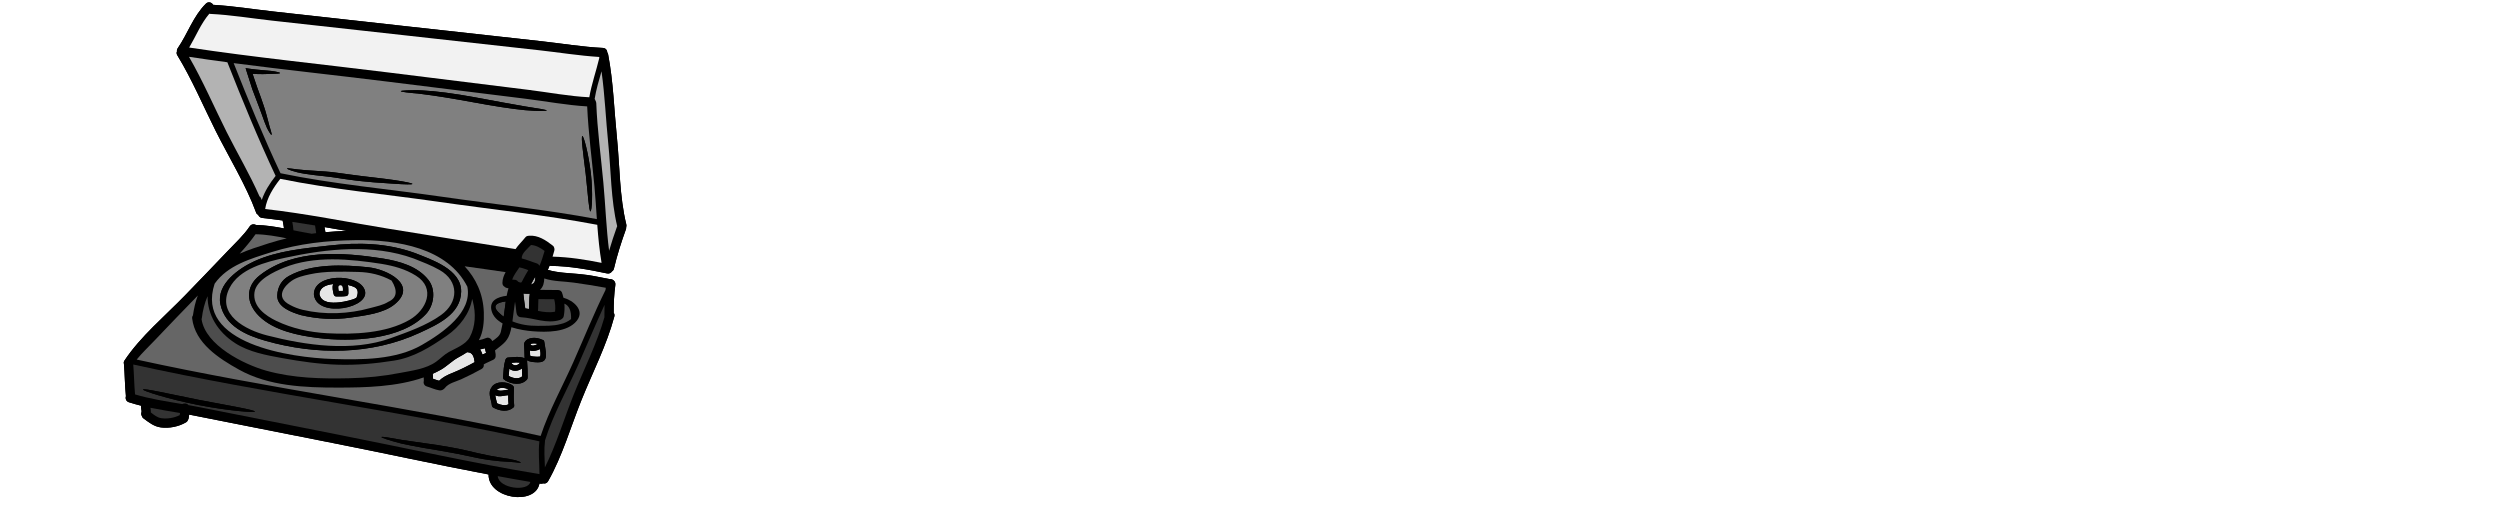 <svg xmlns="http://www.w3.org/2000/svg" xmlns:xlink="http://www.w3.org/1999/xlink" width="694" zoomAndPan="magnify" viewBox="0 0 520.5 105.75" height="141" preserveAspectRatio="xMidYMid meet" version="1.0"><defs><g/><clipPath id="474046fff0"><path d="M 25.766 0 L 130.516 0 L 130.516 104 L 25.766 104 Z M 25.766 0 " clip-rule="nonzero"/></clipPath><clipPath id="36eb8821cd"><path d="M 25.766 0 L 130.516 0 L 130.516 104 L 25.766 104 Z M 25.766 0 " clip-rule="nonzero"/></clipPath></defs><g clip-path="url(#474046fff0)"><path fill="#000000" d="M 67.566 47.277 C 69.109 47.539 70.656 47.809 72.195 48.078 C 70.707 48.121 69.227 48.207 67.75 48.344 C 67.68 47.988 67.621 47.637 67.566 47.277 Z M 26.215 82.484 C 26.066 82.961 26.227 83.543 26.828 83.746 C 27.652 84.012 28.496 84.246 29.352 84.461 C 29.348 84.684 29.367 84.906 29.406 85.141 C 29.445 85.406 29.523 85.617 29.445 85.867 C 29.367 86.141 29.406 86.363 29.504 86.551 C 29.555 86.762 29.676 86.961 29.891 87.125 C 31.027 87.953 32.039 88.789 33.48 88.988 C 35.211 89.227 37.234 88.816 38.723 87.93 C 38.941 87.801 39.07 87.625 39.133 87.438 C 39.184 87.359 39.227 87.273 39.25 87.172 C 39.316 86.906 39.355 86.617 39.379 86.32 C 39.625 86.363 39.875 86.406 40.117 86.461 C 49.848 88.398 59.586 90.324 69.32 92.242 C 80.109 94.363 90.895 96.738 101.719 98.785 C 101.637 103.906 111.469 105.332 112.316 100.66 C 112.391 100.672 112.461 100.688 112.527 100.699 C 112.734 100.73 112.922 100.699 113.082 100.637 C 113.449 100.73 113.859 100.625 114.105 100.199 C 117.059 95.035 118.84 88.809 121.059 83.301 C 123.332 77.637 126.332 71.816 127.902 65.906 C 127.988 65.594 127.914 65.328 127.773 65.129 C 127.762 63.188 127.852 61.242 128.117 59.312 C 128.219 58.531 127.496 58.039 126.918 58.109 C 124.809 57.691 122.828 57.258 120.676 57.059 C 118.582 56.859 116.098 56.812 114.059 56.184 C 114.188 55.895 114.305 55.594 114.422 55.301 C 114.512 55.328 114.609 55.355 114.715 55.355 C 118.664 55.41 122.539 56.117 126.391 56.93 C 126.852 57.027 127.215 56.812 127.418 56.5 C 127.605 56.395 127.754 56.207 127.82 55.934 C 128.477 53.141 129.348 50.422 130.32 47.723 C 130.371 47.57 130.387 47.43 130.371 47.293 C 130.438 47.133 130.449 46.938 130.398 46.727 C 128.977 40.98 129.043 34.496 128.445 28.621 C 127.859 22.918 127.699 16.965 126.613 11.328 C 126.578 11.172 126.523 11.043 126.445 10.938 C 126.426 10.469 126.117 10.008 125.516 9.977 C 121.246 9.77 116.953 9.047 112.715 8.578 C 103.465 7.562 94.223 6.531 84.977 5.508 C 75.684 4.469 66.387 3.441 57.09 2.41 C 52.883 1.949 48.621 1.246 44.383 1.004 C 44.09 0.512 43.395 0.242 42.867 0.762 C 40.211 3.398 39.082 7.02 36.996 10.051 C 36.844 10.27 36.809 10.488 36.844 10.691 C 36.734 10.926 36.734 11.211 36.918 11.508 C 39.965 16.508 42.312 22.074 44.93 27.301 C 47.652 32.715 51.262 38.637 53.262 44.102 C 53.332 44.43 53.52 44.621 53.75 44.723 C 53.879 45.055 54.156 45.328 54.594 45.379 C 55.977 45.523 57.398 45.711 58.844 45.906 C 58.945 46.457 59.059 47.004 59.129 47.551 C 57.207 47.184 55.281 46.883 53.312 46.836 C 52.891 46.613 52.328 46.637 51.984 47.141 C 50.723 49.027 48.914 50.66 47.367 52.301 C 44.465 55.363 41.527 58.391 38.598 61.422 C 34.422 65.742 29.277 70.008 25.934 75.039 C 25.754 75.285 25.73 75.539 25.801 75.758 C 25.988 77.996 25.988 80.25 26.215 82.484 " fill-opacity="1" fill-rule="nonzero"/></g><path fill="#e6e6e6" d="M 112.43 72.68 C 112.52 73.188 112.582 73.695 112.48 74.18 C 112.477 74.203 112.477 74.203 112.477 74.219 C 112.418 74.238 112.34 74.25 112.289 74.254 C 112.043 74.281 111.797 74.27 111.551 74.262 C 111.18 74.246 110.707 74.219 110.367 74.043 C 110.359 73.684 110.352 73.324 110.336 72.969 C 110.992 73.184 111.797 73.02 112.43 72.68 " fill-opacity="1" fill-rule="nonzero"/><path fill="#e6e6e6" d="M 110.418 71.672 C 110.797 71.418 111.461 71.461 111.965 71.613 C 111.527 71.855 110.754 72.16 110.488 71.742 C 110.469 71.707 110.445 71.695 110.418 71.672 " fill-opacity="1" fill-rule="nonzero"/><path fill="#e6e6e6" d="M 108.668 76.715 C 108.695 77.27 108.703 77.816 108.711 78.371 C 107.938 79.008 106.746 78.746 105.914 78.273 C 105.957 77.777 105.988 77.277 106.039 76.777 C 106.832 77.383 107.863 77.312 108.668 76.715 " fill-opacity="1" fill-rule="nonzero"/><path fill="#e6e6e6" d="M 106.449 75.539 C 107.062 75.48 107.664 75.422 108.27 75.523 C 107.754 76.164 106.941 76.297 106.449 75.539 " fill-opacity="1" fill-rule="nonzero"/><path fill="#e6e6e6" d="M 105.836 81.066 C 105.836 81.086 105.836 81.105 105.836 81.125 C 105.055 81.184 104.078 81.582 103.449 81.117 C 104.078 80.598 105.105 80.695 105.836 81.066 " fill-opacity="1" fill-rule="nonzero"/><path fill="#e6e6e6" d="M 105.809 82.281 C 105.801 82.906 105.812 83.539 105.879 84.164 C 105.195 84.566 104.164 84.301 103.488 83.961 C 103.371 83.414 103.168 82.836 103.117 82.281 C 103.328 82.395 103.566 82.477 103.828 82.496 C 104.5 82.535 105.145 82.324 105.809 82.281 " fill-opacity="1" fill-rule="nonzero"/><path fill="#e6e6e6" d="M 101.195 73.484 C 100.945 73.598 100.691 73.711 100.449 73.82 C 100.332 73.445 100.18 73.078 99.953 72.75 C 100.289 72.688 100.625 72.609 100.953 72.512 C 101.051 72.832 101.133 73.156 101.195 73.484 " fill-opacity="1" fill-rule="nonzero"/><path fill="#e6e6e6" d="M 98.797 75.27 C 98.805 75.312 98.82 75.355 98.824 75.402 C 97.309 76.234 95.77 77.012 94.16 77.656 C 93.133 78.066 92.184 78.523 91.422 79.277 C 90.988 79.16 90.578 79.008 90.16 78.859 C 90.148 78.512 90.129 78.164 90.102 77.816 C 90.676 77.559 91.242 77.281 91.785 76.973 C 93.066 76.246 94.086 75.145 95.395 74.426 C 96.047 74.066 96.672 73.719 97.258 73.324 C 97.289 73.324 97.316 73.336 97.348 73.336 C 98.418 73.363 98.691 74.355 98.797 75.27 " fill-opacity="1" fill-rule="nonzero"/><path fill="#e6e6e6" d="M 73.691 59.727 C 74.52 60.086 74.695 60.836 74.215 61.988 C 73.738 62.301 73.105 62.438 72.559 62.59 C 71.926 62.762 71.277 62.871 70.621 62.949 C 69.098 63.117 66.879 63.09 66.516 61.27 C 66.523 59.883 67.84 59.293 69.379 59.145 C 69.363 59.176 69.355 59.199 69.34 59.227 C 69.117 59.852 69.328 60.625 69.457 61.25 C 69.465 61.27 69.477 61.281 69.484 61.301 C 69.496 61.355 69.523 61.406 69.551 61.461 C 69.551 61.465 69.551 61.473 69.559 61.473 C 69.652 61.617 69.789 61.723 70.02 61.723 C 70.723 61.73 71.406 61.75 72.109 61.645 C 72.348 61.617 72.539 61.328 72.535 61.094 C 72.508 60.512 72.578 59.91 72.43 59.336 C 72.938 59.445 73.383 59.582 73.691 59.727 " fill-opacity="1" fill-rule="nonzero"/><path fill="#e6e6e6" d="M 70.875 59.363 C 71.438 59.344 71.43 60.02 71.391 60.57 C 71.102 60.586 70.805 60.586 70.508 60.57 C 70.461 60.332 70.426 60.09 70.418 59.84 C 70.418 59.492 70.527 59.375 70.875 59.363 " fill-opacity="1" fill-rule="nonzero"/><path fill="#b3b3b3" d="M 111.441 57.586 C 111.477 58.16 111.43 58.723 111.051 59.012 C 110.902 59.129 110.715 59.199 110.523 59.246 C 110.676 58.977 110.812 58.699 110.953 58.434 C 111.113 58.145 111.273 57.863 111.441 57.586 " fill-opacity="1" fill-rule="nonzero"/><path fill="#b3b3b3" d="M 108.961 61.113 C 109.41 61.145 109.859 61.172 110.301 61.16 C 110.133 62.215 110.234 63.281 110.121 64.336 C 109.863 64.293 109.613 64.25 109.355 64.211 C 109.23 63.172 109.043 62.148 108.961 61.113 " fill-opacity="1" fill-rule="nonzero"/><path fill="#4d4d4d" d="M 105.301 62.762 C 105.156 63.75 105.047 64.75 104.902 65.727 C 104.891 65.801 104.879 65.871 104.875 65.941 C 104.586 65.742 104.324 65.523 104.074 65.285 C 102.07 63.535 103.699 62.949 105.301 62.762 " fill-opacity="1" fill-rule="nonzero"/><g clip-path="url(#36eb8821cd)"><path fill="#000000" d="M 37.414 86.434 C 37.445 86.285 37.465 86.133 37.477 85.984 C 35.441 85.637 33.359 85.316 31.316 84.898 C 31.328 84.965 31.34 85.039 31.352 85.117 C 31.395 85.375 31.41 85.617 31.398 85.863 C 32.055 86.391 32.77 86.957 33.59 87.07 C 34.84 87.246 36.273 87.012 37.414 86.434 Z M 54.5 41.629 C 55.117 39.809 56.184 38.145 57.383 36.621 C 53.75 28.91 50.469 20.898 47.336 12.961 C 44.668 12.605 42.004 12.234 39.348 11.828 C 42.254 16.855 44.602 22.332 47.195 27.5 C 49.395 31.891 52.031 36.32 54.023 40.879 C 54.141 40.953 54.242 41.059 54.305 41.188 C 54.379 41.332 54.434 41.484 54.5 41.629 Z M 55.996 50.641 C 57.219 50.254 58.457 49.918 59.695 49.625 C 57.555 49.195 55.402 48.805 53.203 48.77 C 52.211 50.164 51.09 51.512 49.898 52.809 C 51.863 51.949 53.957 51.293 55.996 50.641 Z M 64.859 48.672 C 65.18 48.633 65.504 48.59 65.828 48.543 C 65.73 48.012 65.652 47.48 65.594 46.945 C 63.996 46.684 62.41 46.426 60.859 46.195 C 60.961 46.773 61.055 47.355 61.098 47.949 C 62.289 48.188 63.48 48.434 64.688 48.625 C 64.75 48.641 64.805 48.66 64.859 48.672 Z M 72.195 48.078 C 70.656 47.809 69.109 47.539 67.566 47.277 C 67.621 47.637 67.68 47.988 67.75 48.344 C 69.227 48.207 70.707 48.121 72.195 48.078 Z M 87.84 71.816 C 92.289 69.254 98.359 64.988 97.305 59.695 C 93.211 51.594 82.664 49.895 74.117 49.996 C 68.105 50.074 62.27 50.688 56.512 52.5 C 52.195 53.867 47.395 55.219 44.688 59.066 C 40.52 71.605 60.629 74.477 69.25 74.738 C 75.332 74.926 82.43 74.934 87.84 71.816 Z M 97.809 70.191 C 99.012 67.941 99.09 65.223 98.457 62.773 C 98.414 62.59 98.355 62.414 98.301 62.238 C 97.812 65.223 95.762 68.012 92.945 69.949 C 89.574 72.277 86.133 74.438 82.016 75.082 C 78.188 75.688 74.293 76.051 70.402 75.934 C 66.473 75.816 62.645 75.262 58.773 74.562 C 55.453 73.957 51.812 73.293 48.93 71.426 C 45.297 69.082 43.195 65.531 43.215 61.668 C 42.59 63.109 42.211 64.66 42.023 66.219 C 42.008 66.301 41.988 66.371 41.965 66.449 C 42.758 71.887 50.781 75.875 55.441 77.18 C 61.133 78.762 66.973 78.879 72.84 78.746 C 76.375 78.668 79.793 78.324 83.262 77.648 C 85.734 77.168 88.715 76.82 90.805 75.305 C 91.688 74.672 92.504 73.805 93.473 73.277 C 94.918 72.48 96.977 71.734 97.809 70.191 Z M 98.824 75.402 C 98.82 75.355 98.805 75.312 98.797 75.27 C 98.691 74.355 98.418 73.363 97.348 73.336 C 97.316 73.336 97.289 73.324 97.258 73.324 C 96.672 73.719 96.047 74.066 95.395 74.426 C 94.086 75.145 93.066 76.246 91.785 76.973 C 91.242 77.281 90.676 77.559 90.102 77.816 C 90.129 78.164 90.148 78.512 90.16 78.859 C 90.578 79.008 90.988 79.16 91.422 79.277 C 92.184 78.523 93.133 78.066 94.16 77.656 C 95.77 77.012 97.309 76.234 98.824 75.402 Z M 100.449 73.82 C 100.691 73.711 100.945 73.598 101.195 73.484 C 101.133 73.156 101.051 72.832 100.953 72.512 C 100.625 72.609 100.289 72.688 99.953 72.75 C 100.18 73.078 100.332 73.445 100.449 73.82 Z M 104.902 65.727 C 105.047 64.75 105.156 63.75 105.301 62.762 C 103.699 62.949 102.07 63.535 104.074 65.285 C 104.324 65.523 104.586 65.742 104.875 65.941 C 104.879 65.871 104.891 65.801 104.902 65.727 Z M 105.863 60.027 C 105.734 60 105.602 59.969 105.473 59.941 C 105.305 59.91 105.164 59.82 105.055 59.703 C 104.789 59.562 104.594 59.293 104.602 58.895 C 104.621 58.062 104.898 57.34 105.266 56.66 C 102.43 56.215 99.578 55.855 96.738 55.441 C 99.074 57.961 100.605 61.152 100.734 65.059 C 100.797 66.926 100.641 69.117 99.695 70.832 C 100.238 70.723 100.77 70.562 101.281 70.352 C 101.766 70.156 102.324 70.555 102.469 71.008 C 102.469 71.012 102.477 71.027 102.477 71.031 C 103.234 70.516 104.066 69.961 104.273 69.094 C 104.414 68.516 104.535 67.93 104.641 67.344 C 103.543 66.727 102.672 65.891 102.359 64.746 C 101.754 62.555 103.66 61.797 105.488 61.582 C 105.59 61.055 105.711 60.535 105.863 60.027 Z M 106.738 54.164 C 106.723 54.008 106.711 53.855 106.715 53.703 C 101.441 52.887 96.184 52.039 90.914 51.18 C 92.113 51.785 93.25 52.484 94.297 53.27 C 94.453 53.211 94.637 53.184 94.824 53.215 C 98.664 53.832 102.527 54.266 106.363 54.883 C 106.473 54.703 106.582 54.523 106.68 54.34 C 106.688 54.277 106.711 54.223 106.738 54.164 Z M 103.629 99.133 C 103.867 101.754 109.969 102.418 110.418 100.336 C 108.156 99.953 105.891 99.555 103.629 99.133 Z M 108.984 58.016 C 109.309 57.418 109.637 56.828 109.992 56.25 C 109.383 56.016 108.773 55.785 108.133 55.668 C 107.613 56.473 106.922 57.301 106.652 58.219 C 106.801 58.242 106.941 58.254 107.105 58.25 C 107.418 58.23 107.707 58.406 107.887 58.66 C 108.082 58.75 108.297 58.84 108.473 58.832 C 108.617 58.824 108.898 58.184 108.984 58.016 Z M 110.301 61.16 C 109.859 61.172 109.41 61.145 108.961 61.113 C 109.043 62.148 109.23 63.172 109.355 64.211 C 109.613 64.25 109.863 64.293 110.121 64.336 C 110.234 63.281 110.133 62.215 110.301 61.16 Z M 111.051 59.012 C 111.43 58.723 111.477 58.16 111.441 57.586 C 111.273 57.863 111.113 58.145 110.953 58.434 C 110.812 58.699 110.676 58.977 110.523 59.246 C 110.715 59.199 110.902 59.129 111.051 59.012 Z M 112.316 98.711 C 112.316 96.434 112.035 94.16 112.301 91.887 C 84.297 85.707 55.742 82.066 27.742 75.891 C 27.91 77.961 27.93 80.043 28.117 82.117 C 31.266 83.062 34.668 83.578 37.969 84.129 C 38.375 83.898 38.941 83.969 39.238 84.344 C 39.871 84.461 40.496 84.566 41.113 84.691 C 50.895 86.641 60.68 88.57 70.469 90.504 C 84.398 93.246 98.309 96.398 112.316 98.711 Z M 112.324 55.332 C 112.758 54.336 113.082 53.293 113.383 52.246 C 112.539 51.613 111.609 51.059 110.555 51.008 C 109.852 51.777 108.535 52.75 108.633 53.812 C 109.684 54.051 110.66 54.504 111.715 54.824 C 111.977 54.906 112.152 55.066 112.262 55.254 C 112.289 55.281 112.309 55.305 112.324 55.332 Z M 115.562 64.891 C 115.668 64.035 115.602 63.145 115.387 62.301 C 114.289 62.301 113.195 62.285 112.094 62.277 C 112.035 63.09 112.082 63.91 112.004 64.723 C 113.191 64.969 114.375 65.129 115.562 64.891 Z M 118.898 66.43 C 118.961 64.688 118.492 63.621 117.504 63.219 C 117.582 64.082 117.535 64.949 117.379 65.785 C 117.328 66.07 117.188 66.254 117.008 66.363 C 116.902 66.477 116.766 66.566 116.586 66.621 C 113.781 67.488 111.262 66.195 108.473 66.051 C 107.93 66.023 107.621 65.641 107.555 65.215 C 107.527 65.137 107.512 65.059 107.504 64.969 C 107.453 64.242 107.336 63.527 107.227 62.805 C 107.012 64.164 106.883 65.547 106.688 66.91 C 108.344 67.59 110.113 67.859 111.918 67.84 C 113.488 67.828 115.207 67.898 116.73 67.465 C 117.523 67.293 118.242 66.953 118.898 66.43 Z M 124.266 45.617 C 124.105 43.309 123.965 41 123.758 38.742 C 123.246 33.238 122.496 27.68 122.25 22.152 C 117.988 21.906 113.66 21.086 109.445 20.562 C 99.746 19.371 90.043 18.164 80.348 16.953 C 69.797 15.641 59.199 14.523 48.648 13.141 C 51.688 20.832 54.879 28.59 58.402 36.066 C 69.434 38.348 80.887 39.352 92.027 40.961 C 102.738 42.512 113.629 43.617 124.266 45.617 Z M 125.246 54.727 C 124.809 52.129 124.551 49.469 124.352 46.805 C 113.379 44.723 102.129 43.586 91.082 41.984 C 80.242 40.418 69.102 39.434 58.359 37.234 C 56.914 39.055 55.562 41.188 55.207 43.516 C 63.727 44.469 72.238 46.223 80.688 47.586 C 89.543 49 98.379 50.465 107.238 51.844 C 107.273 51.852 107.297 51.863 107.328 51.871 C 107.887 51.02 108.695 50.285 109.359 49.438 C 109.535 49.219 109.738 49.121 109.945 49.109 C 110.004 49.094 110.062 49.086 110.129 49.078 C 112.027 48.922 113.648 50.012 115.078 51.129 C 115.277 51.285 115.375 51.465 115.402 51.645 C 115.453 51.805 115.465 51.988 115.406 52.195 C 115.293 52.605 115.176 53.023 115.047 53.434 C 118.484 53.512 121.883 54.051 125.246 54.727 Z M 124.781 12.035 C 124.77 11.977 124.766 11.918 124.75 11.859 C 120.574 11.602 116.375 10.914 112.223 10.457 C 102.926 9.43 93.625 8.398 84.34 7.359 C 75.094 6.336 65.844 5.305 56.602 4.289 C 52.355 3.82 48.062 3.098 43.797 2.895 C 43.719 2.887 43.648 2.879 43.578 2.859 C 41.805 4.945 40.781 7.547 39.387 9.898 C 52.66 11.906 67.297 13.398 80.992 15.105 C 90.637 16.305 100.281 17.504 109.934 18.695 C 114.137 19.211 118.449 20.047 122.691 20.25 C 123.176 17.461 124.129 14.789 124.781 12.035 Z M 125.855 66.016 C 125.848 65.988 125.84 65.953 125.84 65.922 C 125.828 65.098 125.84 64.285 125.863 63.469 C 123.938 67.617 122.199 71.867 120.352 76.027 C 118.074 81.141 115.125 86.363 113.465 91.723 C 113.465 91.738 113.473 91.75 113.473 91.773 C 113.242 93.617 113.383 95.465 113.449 97.312 C 115.848 92.523 117.473 87.066 119.438 82.172 C 121.551 76.906 124.293 71.512 125.855 66.016 Z M 126.066 60.383 C 126.086 60.223 126.102 60.07 126.125 59.914 C 123.887 59.492 121.695 59.164 119.438 58.84 C 117.406 58.551 115.266 58.629 113.312 57.973 C 113.293 58.855 113.125 59.695 112.434 60.348 C 113.68 60.359 114.926 60.383 116.168 60.383 C 116.723 60.383 117.027 60.766 117.09 61.191 C 117.098 61.195 117.098 61.203 117.105 61.211 C 117.188 61.465 117.25 61.723 117.309 61.988 C 119.297 62.512 121.84 64.566 120.102 66.766 C 118.125 69.254 113.73 69.195 110.875 68.965 C 109.703 68.871 108.031 68.637 106.473 68.129 C 106.434 68.348 106.395 68.566 106.344 68.777 C 105.801 71.031 104.859 71.512 103.148 72.891 C 103.117 72.918 103.09 72.934 103.062 72.949 C 103.113 73.223 103.164 73.488 103.195 73.762 C 103.215 73.906 103.215 74.043 103.195 74.172 C 103.184 74.449 103.039 74.723 102.715 74.895 C 102.055 75.242 101.352 75.488 100.715 75.867 C 100.785 76.215 100.668 76.594 100.258 76.828 C 98.863 77.598 97.453 78.32 95.996 78.977 C 94.906 79.469 93.379 79.773 92.621 80.781 C 92.531 80.898 92.426 80.988 92.32 81.055 C 92.086 81.242 91.77 81.316 91.449 81.266 C 90.555 81.125 89.738 80.715 88.871 80.461 C 88.266 80.289 88.098 79.715 88.238 79.246 C 88.238 79.027 88.234 78.801 88.219 78.574 C 82.637 80.539 76.02 80.695 70.398 80.699 C 63.441 80.699 55.977 80.422 49.742 76.949 C 45.555 74.613 40.621 71.445 40.008 66.297 C 39.98 66.031 40.043 65.828 40.168 65.676 C 40.367 64.27 40.68 62.863 41.184 61.523 C 41.105 61.609 41.031 61.688 40.953 61.77 C 38.02 64.797 35.086 67.812 32.191 70.879 C 30.973 72.168 29.598 73.453 28.457 74.859 C 56.312 80.977 84.719 84.617 112.562 90.762 C 114.289 85.535 117.129 80.434 119.348 75.441 C 121.57 70.434 123.637 65.297 126.066 60.383 Z M 128.449 47.211 C 128.473 47.172 128.488 47.141 128.5 47.102 C 127.18 41.637 127.215 35.512 126.645 29.945 C 126.137 24.98 125.938 19.828 125.234 14.848 C 124.684 16.75 124.121 18.648 123.805 20.602 C 123.891 20.711 123.949 20.848 123.992 20.98 C 124.078 21.117 124.137 21.277 124.145 21.484 C 124.352 27.012 125.117 32.578 125.625 38.09 C 126.047 42.617 126.227 47.68 126.816 52.211 C 127.309 50.523 127.859 48.863 128.449 47.211 Z M 130.398 46.727 C 130.449 46.938 130.438 47.133 130.371 47.293 C 130.387 47.43 130.371 47.57 130.32 47.723 C 129.348 50.422 128.477 53.141 127.82 55.934 C 127.754 56.207 127.605 56.395 127.418 56.5 C 127.215 56.812 126.852 57.027 126.391 56.93 C 122.539 56.117 118.664 55.41 114.715 55.355 C 114.609 55.355 114.512 55.328 114.422 55.301 C 114.305 55.598 114.188 55.895 114.059 56.184 C 116.098 56.812 118.582 56.859 120.676 57.059 C 122.828 57.258 124.809 57.691 126.918 58.109 C 127.496 58.039 128.219 58.531 128.117 59.312 C 127.852 61.242 127.762 63.188 127.773 65.129 C 127.914 65.328 127.988 65.594 127.902 65.906 C 126.332 71.816 123.332 77.637 121.059 83.301 C 118.84 88.809 117.059 95.035 114.105 100.199 C 113.859 100.625 113.449 100.73 113.082 100.637 C 112.922 100.699 112.734 100.73 112.527 100.699 C 112.461 100.688 112.391 100.672 112.316 100.66 C 111.469 105.332 101.637 103.906 101.719 98.785 C 90.895 96.742 80.109 94.363 69.32 92.242 C 59.586 90.324 49.848 88.398 40.117 86.461 C 39.875 86.406 39.625 86.363 39.379 86.32 C 39.355 86.617 39.316 86.906 39.25 87.172 C 39.227 87.273 39.184 87.359 39.133 87.438 C 39.07 87.625 38.941 87.801 38.723 87.93 C 37.234 88.816 35.211 89.227 33.48 88.988 C 32.039 88.789 31.027 87.953 29.891 87.125 C 29.676 86.961 29.555 86.762 29.504 86.551 C 29.406 86.363 29.367 86.141 29.445 85.867 C 29.523 85.617 29.445 85.406 29.406 85.141 C 29.367 84.906 29.348 84.684 29.352 84.461 C 28.496 84.246 27.652 84.012 26.828 83.746 C 26.227 83.543 26.066 82.961 26.215 82.484 C 25.988 80.25 25.988 77.996 25.801 75.758 C 25.73 75.539 25.754 75.285 25.934 75.039 C 29.277 70.012 34.422 65.742 38.598 61.422 C 41.527 58.391 44.465 55.363 47.367 52.301 C 48.914 50.66 50.723 49.027 51.984 47.141 C 52.328 46.637 52.891 46.613 53.312 46.836 C 55.281 46.883 57.207 47.184 59.129 47.551 C 59.059 47.004 58.945 46.457 58.844 45.906 C 57.398 45.711 55.977 45.523 54.594 45.379 C 54.156 45.328 53.879 45.055 53.75 44.723 C 53.52 44.621 53.332 44.43 53.262 44.102 C 51.262 38.637 47.652 32.715 44.93 27.301 C 42.312 22.074 39.965 16.508 36.918 11.508 C 36.734 11.211 36.734 10.926 36.844 10.691 C 36.809 10.488 36.844 10.27 36.996 10.051 C 39.082 7.02 40.211 3.398 42.867 0.762 C 43.395 0.242 44.09 0.512 44.383 1.004 C 48.621 1.246 52.883 1.949 57.09 2.41 C 66.387 3.441 75.684 4.469 84.977 5.508 C 94.223 6.531 103.465 7.562 112.715 8.578 C 116.953 9.047 121.246 9.77 125.516 9.977 C 126.117 10.008 126.426 10.469 126.445 10.941 C 126.523 11.043 126.578 11.172 126.613 11.328 C 127.699 16.965 127.859 22.918 128.445 28.621 C 129.043 34.496 128.977 40.98 130.398 46.727 " fill-opacity="1" fill-rule="nonzero"/></g><path fill="#b3b3b3" d="M 128.5 47.102 C 128.488 47.141 128.473 47.172 128.449 47.211 C 127.859 48.863 127.309 50.523 126.816 52.211 C 126.227 47.68 126.047 42.617 125.625 38.09 C 125.117 32.578 124.352 27.012 124.145 21.484 C 124.137 21.277 124.078 21.117 123.992 20.98 C 123.949 20.848 123.891 20.711 123.805 20.602 C 124.121 18.648 124.684 16.75 125.234 14.848 C 125.938 19.828 126.137 24.98 126.645 29.945 C 127.215 35.512 127.18 41.637 128.5 47.102 " fill-opacity="1" fill-rule="nonzero"/><path fill="#666666" d="M 106.875 84.855 C 107.047 84.719 107.086 84.539 107.047 84.383 C 107.047 84.367 107.051 84.355 107.051 84.344 C 106.902 83.152 106.984 81.949 107 80.75 C 107 80.535 106.891 80.383 106.754 80.297 C 106.723 80.262 106.695 80.223 106.66 80.195 C 105.465 79.41 103.41 79.285 102.438 80.477 C 102.352 80.578 102.316 80.68 102.309 80.789 C 102.215 80.859 102.145 80.945 102.113 81.047 C 102.113 81.062 102.102 81.066 102.094 81.082 C 101.668 82.195 102.293 83.285 102.398 84.395 C 102.422 84.645 102.57 84.801 102.742 84.883 C 102.758 84.891 102.758 84.898 102.766 84.898 C 104 85.566 105.742 85.863 106.875 84.855 Z M 113.332 75.012 C 113.758 74.562 113.695 73.781 113.641 73.223 C 113.578 72.523 113.414 71.844 113.32 71.152 C 113.277 70.883 113.105 70.762 112.902 70.742 C 111.809 70.176 109.836 70.078 109.195 71.316 C 109.141 71.418 109.129 71.512 109.129 71.613 C 109.129 71.645 109.117 71.676 109.117 71.715 C 109.145 72.621 109.219 73.539 109.219 74.449 C 109.223 74.504 109.238 74.539 109.25 74.586 C 108.102 74.137 106.992 74.367 105.801 74.434 C 105.574 74.441 105.43 74.562 105.336 74.715 C 105.285 74.773 105.242 74.844 105.215 74.938 C 104.852 76.117 104.832 77.332 104.738 78.551 C 104.715 78.832 104.859 79.008 105.062 79.07 C 105.105 79.121 105.145 79.172 105.207 79.215 C 106.543 80.023 108.555 80.312 109.703 79.039 C 109.809 78.922 109.844 78.801 109.844 78.68 C 109.859 78.633 109.867 78.602 109.867 78.551 C 109.867 77.426 109.836 76.297 109.738 75.172 C 109.734 75.098 109.707 75.039 109.684 74.988 C 109.688 74.988 109.703 74.988 109.707 74.988 C 109.73 75.004 109.734 75.016 109.754 75.031 C 110.289 75.328 110.953 75.383 111.551 75.422 C 112.133 75.461 112.902 75.465 113.332 75.012 Z M 126.125 59.914 C 126.102 60.07 126.086 60.223 126.066 60.383 C 123.637 65.297 121.57 70.434 119.348 75.441 C 117.129 80.434 114.289 85.535 112.562 90.762 C 84.719 84.617 56.312 80.977 28.457 74.859 C 29.598 73.453 30.973 72.168 32.191 70.879 C 35.086 67.812 38.02 64.797 40.953 61.77 C 41.031 61.688 41.105 61.609 41.184 61.523 C 40.68 62.863 40.367 64.27 40.168 65.676 C 40.043 65.828 39.98 66.031 40.008 66.297 C 40.621 71.445 45.555 74.613 49.742 76.949 C 55.977 80.422 63.441 80.699 70.398 80.699 C 76.02 80.695 82.637 80.539 88.219 78.574 C 88.234 78.801 88.238 79.027 88.238 79.246 C 88.098 79.715 88.266 80.289 88.871 80.461 C 89.738 80.715 90.555 81.125 91.449 81.266 C 91.77 81.316 92.086 81.242 92.32 81.055 C 92.426 80.988 92.531 80.898 92.621 80.781 C 93.379 79.773 94.906 79.469 95.996 78.977 C 97.453 78.32 98.863 77.598 100.258 76.828 C 100.668 76.594 100.785 76.215 100.715 75.867 C 101.352 75.488 102.055 75.242 102.715 74.895 C 103.039 74.723 103.184 74.449 103.195 74.172 C 103.215 74.043 103.215 73.906 103.195 73.762 C 103.164 73.488 103.113 73.223 103.062 72.949 C 103.09 72.934 103.117 72.918 103.148 72.891 C 104.859 71.512 105.801 71.031 106.344 68.777 C 106.395 68.566 106.434 68.348 106.473 68.129 C 108.031 68.637 109.703 68.871 110.875 68.965 C 113.73 69.195 118.125 69.254 120.102 66.766 C 121.84 64.566 119.297 62.512 117.309 61.988 C 117.25 61.723 117.188 61.465 117.105 61.211 C 117.098 61.203 117.098 61.195 117.09 61.191 C 117.027 60.766 116.723 60.383 116.168 60.383 C 114.926 60.383 113.68 60.359 112.434 60.348 C 113.125 59.695 113.293 58.855 113.312 57.973 C 115.266 58.629 117.406 58.551 119.438 58.84 C 121.695 59.164 123.887 59.492 126.125 59.914 " fill-opacity="1" fill-rule="nonzero"/><path fill="#333333" d="M 125.84 65.922 C 125.84 65.953 125.848 65.988 125.855 66.016 C 124.293 71.512 121.551 76.906 119.438 82.172 C 117.473 87.066 115.848 92.523 113.449 97.312 C 113.383 95.465 113.242 93.617 113.473 91.773 C 113.473 91.75 113.465 91.738 113.465 91.723 C 115.125 86.363 118.074 81.141 120.352 76.027 C 122.199 71.867 123.938 67.617 125.863 63.469 C 125.84 64.285 125.828 65.098 125.84 65.922 " fill-opacity="1" fill-rule="nonzero"/><path fill="#f2f2f2" d="M 124.75 11.859 C 124.766 11.918 124.77 11.977 124.781 12.035 C 124.129 14.789 123.176 17.461 122.691 20.25 C 118.449 20.047 114.137 19.211 109.934 18.695 C 100.281 17.504 90.637 16.305 80.992 15.105 C 67.297 13.398 52.66 11.906 39.387 9.898 C 40.781 7.547 41.805 4.945 43.578 2.859 C 43.648 2.879 43.719 2.887 43.797 2.895 C 48.062 3.098 52.355 3.82 56.602 4.289 C 65.844 5.305 75.094 6.336 84.34 7.359 C 93.625 8.398 102.926 9.43 112.223 10.457 C 116.375 10.914 120.574 11.602 124.75 11.859 " fill-opacity="1" fill-rule="nonzero"/><path fill="#f2f2f2" d="M 124.352 46.805 C 124.551 49.469 124.809 52.129 125.246 54.727 C 121.883 54.051 118.484 53.512 115.047 53.434 C 115.176 53.023 115.293 52.605 115.406 52.195 C 115.465 51.988 115.453 51.805 115.402 51.645 C 115.375 51.465 115.277 51.285 115.078 51.129 C 113.648 50.012 112.027 48.922 110.129 49.078 C 110.062 49.086 110.004 49.094 109.945 49.109 C 109.738 49.121 109.535 49.219 109.359 49.438 C 108.695 50.285 107.887 51.02 107.328 51.871 C 107.297 51.863 107.273 51.852 107.238 51.844 C 98.379 50.465 89.543 49 80.688 47.586 C 72.238 46.223 63.727 44.469 55.207 43.516 C 55.562 41.188 56.914 39.055 58.359 37.234 C 69.102 39.434 80.242 40.418 91.082 41.984 C 102.129 43.586 113.379 44.723 124.352 46.805 " fill-opacity="1" fill-rule="nonzero"/><path fill="#808080" d="M 56.484 15.387 C 57.613 15.359 58.289 15.324 58.301 15.207 C 58.301 15.09 57.645 14.926 56.512 14.77 C 55.367 14.629 53.738 14.578 51.934 14.305 L 51.133 14.184 L 51.371 14.949 C 51.719 16.082 52.109 17.324 52.543 18.613 C 53.047 19.938 53.527 21.199 53.965 22.355 C 54.406 23.461 54.738 24.512 55.078 25.398 C 55.258 25.832 55.418 26.234 55.562 26.59 C 55.715 26.922 55.887 27.191 56.012 27.426 C 56.277 27.875 56.461 28.105 56.531 28.074 C 56.602 28.047 56.547 27.75 56.402 27.25 C 56.336 27 56.219 26.695 56.125 26.344 C 56.027 25.996 55.926 25.594 55.816 25.152 C 55.57 24.27 55.316 23.191 54.898 21.996 C 54.516 20.832 54.055 19.566 53.562 18.234 C 53.223 17.234 52.891 16.277 52.586 15.367 C 54.176 15.484 55.504 15.414 56.484 15.387 Z M 82 38.25 C 84.363 38.41 85.844 38.441 85.867 38.297 C 85.867 38.145 84.422 37.844 82.074 37.488 C 80.895 37.316 79.477 37.148 77.922 36.961 C 76.363 36.77 74.66 36.602 72.855 36.332 C 71.957 36.211 71.082 36.09 70.23 35.973 C 69.363 35.836 68.535 35.773 67.75 35.707 C 66.184 35.598 64.77 35.508 63.582 35.426 C 61.242 35.25 59.797 34.914 59.754 35.078 C 59.715 35.199 61.09 35.805 63.488 36.184 C 64.672 36.383 66.098 36.531 67.652 36.703 C 68.43 36.797 69.242 36.879 70.078 37.02 C 70.504 37.086 70.934 37.156 71.371 37.223 C 71.812 37.277 72.254 37.344 72.707 37.406 C 74.5 37.676 76.242 37.82 77.816 37.961 C 79.391 38.09 80.805 38.18 82 38.25 Z M 109.316 22.938 C 112.094 23.164 113.82 23.145 113.828 23.012 C 113.828 22.848 112.129 22.594 109.41 22.172 C 106.688 21.723 102.93 21.008 98.762 20.234 C 94.586 19.469 90.766 18.961 87.953 18.828 C 87.258 18.758 86.625 18.777 86.078 18.785 C 85.523 18.793 85.047 18.805 84.66 18.82 C 83.879 18.855 83.449 18.906 83.449 18.984 C 83.449 19.062 83.871 19.145 84.645 19.242 C 85.035 19.289 85.504 19.34 86.055 19.391 C 86.602 19.441 87.23 19.477 87.918 19.59 C 90.641 19.918 94.41 20.539 98.566 21.301 C 102.727 22.074 106.535 22.672 109.316 22.938 Z M 122.938 44.012 C 123.203 43.992 123.5 40.477 123.023 36.062 C 122.48 31.691 121.512 28.27 121.246 28.32 C 120.926 28.383 121.406 31.883 121.938 36.184 C 122.41 40.445 122.605 44.012 122.938 44.012 Z M 123.758 38.742 C 123.965 41 124.105 43.309 124.266 45.617 C 113.629 43.617 102.738 42.512 92.027 40.961 C 80.887 39.352 69.434 38.348 58.402 36.066 C 54.879 28.59 51.688 20.832 48.648 13.141 C 59.199 14.523 69.797 15.641 80.348 16.953 C 90.043 18.164 99.746 19.371 109.445 20.562 C 113.66 21.086 117.988 21.906 122.25 22.152 C 122.496 27.68 123.246 33.238 123.758 38.742 " fill-opacity="1" fill-rule="nonzero"/><path fill="#000000" d="M 123.023 36.062 C 123.5 40.477 123.203 43.992 122.938 44.012 C 122.605 44.012 122.41 40.445 121.938 36.184 C 121.406 31.883 120.926 28.383 121.246 28.32 C 121.512 28.27 122.48 31.691 123.023 36.062 " fill-opacity="1" fill-rule="nonzero"/><path fill="#4d4d4d" d="M 117.504 63.219 C 118.492 63.621 118.961 64.688 118.898 66.43 C 118.242 66.953 117.523 67.293 116.73 67.465 C 115.207 67.898 113.488 67.828 111.918 67.84 C 110.113 67.859 108.344 67.59 106.688 66.91 C 106.883 65.547 107.012 64.164 107.227 62.805 C 107.336 63.527 107.453 64.242 107.504 64.969 C 107.512 65.059 107.527 65.137 107.555 65.215 C 107.621 65.641 107.93 66.023 108.473 66.051 C 111.262 66.195 113.781 67.488 116.586 66.621 C 116.766 66.566 116.902 66.477 117.008 66.363 C 117.188 66.254 117.328 66.07 117.379 65.785 C 117.535 64.949 117.582 64.082 117.504 63.219 " fill-opacity="1" fill-rule="nonzero"/><path fill="#333333" d="M 115.387 62.301 C 115.602 63.145 115.668 64.035 115.562 64.891 C 114.375 65.129 113.191 64.969 112.004 64.723 C 112.082 63.91 112.035 63.09 112.094 62.277 C 113.195 62.285 114.289 62.301 115.387 62.301 " fill-opacity="1" fill-rule="nonzero"/><path fill="#000000" d="M 108.27 75.523 C 107.664 75.422 107.062 75.48 106.449 75.539 C 106.941 76.297 107.754 76.164 108.27 75.523 Z M 108.711 78.371 C 108.703 77.816 108.695 77.27 108.668 76.715 C 107.863 77.312 106.832 77.383 106.039 76.777 C 105.988 77.277 105.957 77.777 105.914 78.273 C 106.746 78.746 107.938 79.008 108.711 78.371 Z M 111.965 71.613 C 111.461 71.461 110.797 71.418 110.418 71.672 C 110.445 71.695 110.469 71.707 110.488 71.742 C 110.754 72.16 111.527 71.855 111.965 71.613 Z M 112.48 74.18 C 112.582 73.695 112.52 73.188 112.43 72.68 C 111.797 73.02 110.992 73.184 110.336 72.969 C 110.352 73.324 110.359 73.684 110.367 74.043 C 110.707 74.219 111.18 74.246 111.551 74.262 C 111.797 74.27 112.043 74.281 112.289 74.254 C 112.34 74.25 112.418 74.238 112.477 74.219 C 112.477 74.203 112.477 74.203 112.48 74.18 Z M 113.641 73.223 C 113.695 73.781 113.758 74.562 113.332 75.012 C 112.902 75.465 112.133 75.461 111.551 75.422 C 110.953 75.383 110.289 75.328 109.754 75.031 C 109.734 75.016 109.73 75.004 109.707 74.988 C 109.703 74.988 109.688 74.988 109.684 74.988 C 109.707 75.039 109.734 75.098 109.738 75.172 C 109.836 76.297 109.867 77.426 109.867 78.551 C 109.867 78.602 109.859 78.633 109.844 78.68 C 109.844 78.801 109.809 78.922 109.703 79.039 C 108.555 80.312 106.543 80.023 105.207 79.215 C 105.145 79.172 105.105 79.121 105.062 79.07 C 104.859 79.008 104.715 78.832 104.738 78.551 C 104.832 77.332 104.852 76.117 105.215 74.938 C 105.242 74.844 105.285 74.773 105.336 74.715 C 105.43 74.562 105.574 74.441 105.801 74.434 C 106.992 74.367 108.102 74.137 109.25 74.586 C 109.238 74.539 109.223 74.504 109.219 74.449 C 109.219 73.539 109.145 72.621 109.117 71.715 C 109.117 71.676 109.129 71.645 109.129 71.613 C 109.129 71.512 109.141 71.418 109.195 71.316 C 109.836 70.078 111.809 70.176 112.902 70.742 C 113.105 70.762 113.277 70.883 113.32 71.152 C 113.414 71.844 113.578 72.523 113.641 73.223 " fill-opacity="1" fill-rule="nonzero"/><path fill="#000000" d="M 113.828 23.012 C 113.82 23.145 112.094 23.164 109.316 22.938 C 106.535 22.672 102.727 22.074 98.566 21.301 C 94.41 20.539 90.641 19.918 87.918 19.59 C 87.23 19.477 86.602 19.441 86.055 19.391 C 85.504 19.34 85.035 19.289 84.645 19.242 C 83.871 19.145 83.449 19.062 83.449 18.984 C 83.449 18.906 83.879 18.855 84.66 18.82 C 85.047 18.805 85.523 18.793 86.078 18.785 C 86.625 18.777 87.258 18.758 87.953 18.828 C 90.766 18.961 94.586 19.469 98.762 20.234 C 102.93 21.008 106.688 21.723 109.41 22.172 C 112.129 22.594 113.828 22.848 113.828 23.012 " fill-opacity="1" fill-rule="nonzero"/><path fill="#333333" d="M 113.383 52.246 C 113.082 53.293 112.758 54.336 112.324 55.332 C 112.309 55.305 112.289 55.281 112.262 55.254 C 112.152 55.066 111.977 54.906 111.715 54.824 C 110.66 54.504 109.684 54.051 108.633 53.812 C 108.535 52.75 109.852 51.777 110.555 51.008 C 111.609 51.059 112.539 51.613 113.383 52.246 " fill-opacity="1" fill-rule="nonzero"/><path fill="#333333" d="M 41.234 84.316 C 47.703 85.559 53.035 85.953 53.07 85.688 C 53.07 85.355 47.848 84.48 41.445 83.254 C 35.051 81.973 29.852 80.777 29.77 81.098 C 29.711 81.363 34.758 83.016 41.234 84.316 Z M 108.43 96.309 C 108.449 96.23 108.07 96.07 107.344 95.832 C 106.977 95.734 106.516 95.645 105.996 95.543 C 105.465 95.461 104.875 95.367 104.215 95.266 C 102.887 95.055 101.355 94.781 99.645 94.383 C 97.922 93.992 96.051 93.504 94.023 93.16 C 93.012 92.988 92.023 92.82 91.074 92.652 C 90.121 92.516 89.203 92.387 88.328 92.262 C 86.594 92.012 85.027 91.785 83.719 91.598 C 81.09 91.117 79.457 90.836 79.418 91 C 79.387 91.133 80.953 91.672 83.547 92.344 C 84.852 92.617 86.434 92.961 88.172 93.25 C 89.043 93.391 89.961 93.547 90.906 93.707 C 91.848 93.879 92.824 94.047 93.82 94.223 C 95.809 94.559 97.707 95.02 99.438 95.363 C 101.172 95.711 102.789 95.914 104.117 96.031 C 104.781 96.09 105.387 96.121 105.922 96.145 C 106.449 96.188 106.898 96.219 107.266 96.246 C 107.988 96.355 108.414 96.383 108.43 96.309 Z M 112.301 91.887 C 112.035 94.16 112.316 96.434 112.316 98.711 C 98.309 96.398 84.398 93.246 70.469 90.504 C 60.68 88.57 50.895 86.641 41.113 84.691 C 40.496 84.566 39.871 84.461 39.238 84.344 C 38.941 83.969 38.375 83.898 37.969 84.129 C 34.668 83.578 31.266 83.062 28.117 82.117 C 27.93 80.043 27.91 77.961 27.742 75.891 C 55.742 82.066 84.297 85.707 112.301 91.887 " fill-opacity="1" fill-rule="nonzero"/><path fill="#333333" d="M 109.992 56.25 C 109.637 56.828 109.309 57.418 108.984 58.016 C 108.898 58.184 108.617 58.824 108.473 58.832 C 108.297 58.84 108.082 58.75 107.887 58.66 C 107.707 58.406 107.418 58.23 107.105 58.25 C 106.941 58.254 106.801 58.242 106.652 58.219 C 106.922 57.301 107.613 56.473 108.133 55.668 C 108.773 55.785 109.383 56.016 109.992 56.25 " fill-opacity="1" fill-rule="nonzero"/><path fill="#000000" d="M 107.344 95.832 C 108.07 96.07 108.449 96.23 108.43 96.309 C 108.414 96.383 107.988 96.355 107.266 96.246 C 106.898 96.219 106.449 96.188 105.922 96.145 C 105.387 96.121 104.781 96.09 104.117 96.031 C 102.789 95.914 101.172 95.711 99.438 95.363 C 97.707 95.02 95.809 94.559 93.82 94.223 C 92.824 94.047 91.848 93.879 90.906 93.707 C 89.961 93.547 89.043 93.391 88.172 93.25 C 86.434 92.961 84.852 92.617 83.547 92.344 C 80.953 91.672 79.387 91.133 79.418 91 C 79.457 90.836 81.09 91.117 83.719 91.598 C 85.027 91.785 86.594 92.012 88.328 92.262 C 89.203 92.387 90.121 92.516 91.074 92.652 C 92.023 92.82 93.012 92.988 94.023 93.16 C 96.051 93.504 97.922 93.992 99.645 94.383 C 101.355 94.781 102.887 95.055 104.215 95.266 C 104.875 95.367 105.465 95.461 105.996 95.543 C 106.516 95.645 106.977 95.734 107.344 95.832 " fill-opacity="1" fill-rule="nonzero"/><path fill="#333333" d="M 110.418 100.336 C 109.969 102.418 103.867 101.754 103.629 99.133 C 105.891 99.555 108.156 99.953 110.418 100.336 " fill-opacity="1" fill-rule="nonzero"/><path fill="#000000" d="M 105.879 84.164 C 105.812 83.539 105.801 82.906 105.809 82.281 C 105.145 82.324 104.5 82.535 103.828 82.496 C 103.566 82.477 103.328 82.395 103.117 82.281 C 103.168 82.836 103.371 83.414 103.488 83.961 C 104.164 84.301 105.195 84.566 105.879 84.164 Z M 105.836 81.125 C 105.836 81.105 105.836 81.086 105.836 81.066 C 105.105 80.695 104.078 80.598 103.449 81.117 C 104.078 81.582 105.055 81.184 105.836 81.125 Z M 107.047 84.383 C 107.086 84.539 107.047 84.719 106.875 84.855 C 105.742 85.863 104 85.566 102.766 84.898 C 102.758 84.898 102.758 84.891 102.742 84.883 C 102.57 84.801 102.422 84.645 102.398 84.395 C 102.293 83.285 101.668 82.195 102.094 81.082 C 102.102 81.066 102.113 81.062 102.113 81.047 C 102.145 80.945 102.215 80.859 102.309 80.789 C 102.316 80.68 102.352 80.578 102.438 80.477 C 103.41 79.285 105.465 79.41 106.66 80.195 C 106.695 80.223 106.723 80.262 106.754 80.297 C 106.891 80.383 107 80.535 107 80.75 C 106.984 81.949 106.902 83.152 107.051 84.344 C 107.051 84.355 107.047 84.367 107.047 84.383 " fill-opacity="1" fill-rule="nonzero"/><path fill="#666666" d="M 105.473 59.941 C 105.602 59.969 105.734 60 105.863 60.027 C 105.711 60.535 105.59 61.055 105.488 61.582 C 103.66 61.797 101.754 62.555 102.359 64.746 C 102.672 65.891 103.543 66.727 104.641 67.344 C 104.535 67.93 104.414 68.516 104.273 69.094 C 104.066 69.961 103.234 70.516 102.477 71.031 C 102.477 71.027 102.469 71.012 102.469 71.008 C 102.324 70.555 101.766 70.156 101.281 70.352 C 100.77 70.562 100.238 70.723 99.695 70.832 C 100.641 69.117 100.797 66.926 100.734 65.059 C 100.605 61.152 99.074 57.961 96.738 55.441 C 99.578 55.855 102.43 56.215 105.266 56.66 C 104.898 57.34 104.621 58.062 104.602 58.895 C 104.594 59.293 104.789 59.562 105.055 59.703 C 105.164 59.82 105.305 59.91 105.473 59.941 " fill-opacity="1" fill-rule="nonzero"/><path fill="#4d4d4d" d="M 98.457 62.773 C 99.09 65.223 99.012 67.941 97.809 70.191 C 96.977 71.734 94.918 72.48 93.473 73.277 C 92.504 73.805 91.688 74.672 90.805 75.305 C 88.715 76.82 85.734 77.168 83.262 77.648 C 79.793 78.324 76.375 78.668 72.84 78.746 C 66.973 78.879 61.133 78.762 55.441 77.18 C 50.781 75.875 42.758 71.887 41.965 66.449 C 41.988 66.371 42.008 66.301 42.023 66.219 C 42.211 64.66 42.59 63.109 43.215 61.668 C 43.195 65.531 45.297 69.082 48.93 71.426 C 51.812 73.293 55.453 73.957 58.773 74.562 C 62.645 75.262 66.473 75.816 70.402 75.934 C 74.293 76.051 78.188 75.688 82.016 75.082 C 86.133 74.438 89.574 72.277 92.945 69.949 C 95.762 68.012 97.812 65.223 98.301 62.238 C 98.355 62.414 98.414 62.59 98.457 62.773 " fill-opacity="1" fill-rule="nonzero"/><path fill="#808080" d="M 96.016 60.723 C 96.09 56.062 89.789 54.047 86.441 52.699 C 80.613 50.582 74.668 50.434 68.547 51.121 C 63.41 51.703 57.781 52.195 53.027 54.355 C 49.824 55.816 44.996 59.113 45.887 63.348 C 46.836 67.883 51.234 69.801 55.289 70.957 C 65.859 73.957 77.336 73.934 87.398 69.281 C 91.109 67.562 95.93 65.418 96.016 60.723 Z M 97.305 59.695 C 98.359 64.988 92.289 69.254 87.84 71.816 C 82.43 74.934 75.332 74.926 69.25 74.738 C 60.629 74.477 40.52 71.605 44.688 59.066 C 47.395 55.219 52.195 53.867 56.512 52.5 C 62.27 50.688 68.105 50.074 74.117 49.996 C 82.664 49.895 93.211 51.594 97.305 59.695 " fill-opacity="1" fill-rule="nonzero"/><path fill="#000000" d="M 91.816 65.594 C 95.52 62.949 95.609 58.527 91.5 56.203 C 89.797 55.238 87.941 54.539 86.133 53.82 C 77.652 50.738 68.105 51.773 59.43 53.652 C 55.391 54.527 49.797 55.926 47.766 60 C 44.996 65.562 51.211 68.707 55.602 69.832 C 63.609 71.895 73.312 73.305 81.32 70.414 C 84.848 69.141 88.742 67.797 91.816 65.594 Z M 86.441 52.699 C 89.789 54.047 96.09 56.062 96.016 60.723 C 95.93 65.418 91.109 67.562 87.398 69.281 C 77.336 73.934 65.859 73.957 55.289 70.957 C 51.234 69.801 46.836 67.883 45.887 63.348 C 44.996 59.113 49.824 55.816 53.027 54.355 C 57.781 52.195 63.41 51.703 68.547 51.121 C 74.668 50.434 80.613 50.582 86.441 52.699 " fill-opacity="1" fill-rule="nonzero"/><path fill="#808080" d="M 88.691 65.383 C 90.391 63.539 90.793 60.332 89.211 58.301 C 86.969 55.422 83.199 54.402 79.754 53.828 C 71.312 52.5 61.285 51.754 54.117 57.289 C 50.953 59.734 51.293 63.219 53.945 65.82 C 57.047 68.863 62.094 69.848 66.219 70.371 C 73.035 71.223 83.66 70.828 88.691 65.383 Z M 91.5 56.203 C 95.609 58.527 95.52 62.949 91.816 65.594 C 88.742 67.797 84.848 69.141 81.32 70.414 C 73.312 73.305 63.609 71.895 55.602 69.832 C 51.211 68.707 44.996 65.562 47.766 60 C 49.797 55.926 55.391 54.527 59.43 53.652 C 68.105 51.773 77.652 50.738 86.133 53.82 C 87.941 54.539 89.797 55.238 91.5 56.203 " fill-opacity="1" fill-rule="nonzero"/><path fill="#000000" d="M 85.273 66.586 C 88.762 64.566 90.824 60.039 86.602 57.398 C 84.398 56.016 81.984 55.363 79.441 54.938 C 72.953 53.926 65.41 53.176 59.152 55.723 C 57.039 56.582 53.359 58.25 52.984 60.859 C 52.566 63.816 55.266 65.727 57.555 66.824 C 60.852 68.402 64.465 69.18 68.105 69.379 C 73.602 69.672 80.367 69.414 85.273 66.586 Z M 89.211 58.301 C 90.793 60.332 90.391 63.539 88.691 65.383 C 83.66 70.828 73.035 71.223 66.219 70.371 C 62.094 69.848 57.047 68.863 53.945 65.82 C 51.293 63.219 50.953 59.734 54.117 57.289 C 61.285 51.754 71.312 52.5 79.754 53.828 C 83.199 54.402 86.969 55.422 89.211 58.301 " fill-opacity="1" fill-rule="nonzero"/><path fill="#808080" d="M 82.211 63.32 C 87.027 59.301 80.605 56.062 76.684 55.645 C 71.574 55.09 64.82 54.852 60.145 57.461 C 58.605 58.312 57.805 59.754 57.723 61.465 C 57.594 63.977 60.824 65.066 62.688 65.617 C 66.098 66.418 69.602 66.629 73.078 66.109 C 75.949 65.676 79.883 65.273 82.211 63.32 Z M 86.602 57.398 C 90.824 60.039 88.762 64.566 85.273 66.586 C 80.367 69.414 73.602 69.672 68.105 69.379 C 64.465 69.18 60.852 68.402 57.555 66.824 C 55.266 65.727 52.566 63.816 52.984 60.859 C 53.359 58.25 57.039 56.582 59.152 55.723 C 65.41 53.176 72.953 53.926 79.441 54.938 C 81.984 55.363 84.398 56.016 86.602 57.398 " fill-opacity="1" fill-rule="nonzero"/><path fill="#000000" d="M 85.867 38.297 C 85.844 38.441 84.363 38.41 82 38.25 C 80.805 38.18 79.391 38.09 77.816 37.961 C 76.242 37.82 74.5 37.676 72.707 37.406 C 72.254 37.344 71.812 37.277 71.371 37.223 C 70.934 37.156 70.504 37.086 70.078 37.02 C 69.242 36.879 68.43 36.797 67.652 36.703 C 66.098 36.531 64.672 36.383 63.488 36.184 C 61.09 35.805 59.715 35.199 59.754 35.078 C 59.797 34.914 61.242 35.25 63.582 35.426 C 64.77 35.508 66.184 35.598 67.75 35.707 C 68.535 35.773 69.363 35.836 70.23 35.973 C 71.082 36.09 71.957 36.211 72.855 36.332 C 74.66 36.602 76.363 36.77 77.922 36.961 C 79.477 37.148 80.895 37.316 82.074 37.488 C 84.422 37.844 85.867 38.145 85.867 38.297 " fill-opacity="1" fill-rule="nonzero"/><path fill="#000000" d="M 80.828 62.844 C 82.629 62.047 82.859 60.57 81.523 58.414 C 79.34 57.219 77.008 56.672 74.508 56.617 C 71.258 56.551 67.68 56.402 64.473 57.117 C 63.203 57.391 61.824 57.707 60.734 58.457 C 59.348 59.402 57.109 61.848 60.41 63.5 C 61.23 63.945 62.094 64.277 62.992 64.5 C 67.695 65.598 72.547 65.395 77.203 64.105 C 78.379 63.785 79.793 63.512 80.828 62.844 Z M 76.684 55.645 C 80.605 56.062 87.027 59.301 82.211 63.32 C 79.883 65.273 75.949 65.676 73.078 66.109 C 69.602 66.629 66.098 66.418 62.688 65.617 C 60.824 65.066 57.594 63.977 57.723 61.465 C 57.805 59.754 58.605 58.312 60.145 57.461 C 64.82 54.852 71.574 55.09 76.684 55.645 " fill-opacity="1" fill-rule="nonzero"/><path fill="#808080" d="M 65.375 61.461 C 66.105 66.348 77.504 64.105 75.887 60.258 C 74.449 56.832 65.285 56.93 65.352 61.305 C 65.352 61.344 65.367 61.379 65.375 61.406 C 65.375 61.43 65.367 61.441 65.375 61.461 Z M 81.523 58.414 C 82.859 60.57 82.629 62.047 80.828 62.844 C 79.793 63.512 78.379 63.785 77.203 64.105 C 72.547 65.395 67.695 65.598 62.992 64.5 C 62.094 64.277 61.23 63.945 60.41 63.5 C 57.109 61.848 59.348 59.402 60.734 58.457 C 61.824 57.707 63.203 57.391 64.473 57.117 C 67.68 56.402 71.258 56.551 74.508 56.617 C 77.008 56.672 79.34 57.219 81.523 58.414 " fill-opacity="1" fill-rule="nonzero"/><path fill="#000000" d="M 71.391 60.57 C 71.43 60.02 71.438 59.344 70.875 59.363 C 70.527 59.375 70.418 59.492 70.418 59.84 C 70.426 60.09 70.461 60.332 70.508 60.57 C 70.805 60.586 71.102 60.586 71.391 60.57 Z M 74.215 61.988 C 74.695 60.836 74.52 60.086 73.691 59.727 C 73.383 59.582 72.938 59.445 72.43 59.336 C 72.578 59.91 72.508 60.512 72.535 61.094 C 72.539 61.328 72.348 61.617 72.109 61.645 C 71.406 61.75 70.723 61.73 70.02 61.723 C 69.789 61.723 69.652 61.617 69.559 61.473 C 69.551 61.473 69.551 61.465 69.551 61.461 C 69.523 61.406 69.496 61.355 69.484 61.301 C 69.477 61.281 69.465 61.27 69.457 61.25 C 69.328 60.625 69.117 59.852 69.34 59.227 C 69.355 59.199 69.363 59.176 69.379 59.145 C 67.84 59.293 66.523 59.883 66.516 61.27 C 66.879 63.09 69.098 63.117 70.621 62.949 C 71.277 62.871 71.926 62.762 72.559 62.59 C 73.105 62.438 73.738 62.301 74.215 61.988 Z M 75.887 60.258 C 77.504 64.105 66.105 66.348 65.375 61.461 C 65.367 61.441 65.375 61.43 65.375 61.406 C 65.367 61.379 65.352 61.344 65.352 61.305 C 65.285 56.93 74.449 56.832 75.887 60.258 " fill-opacity="1" fill-rule="nonzero"/><path fill="#333333" d="M 65.828 48.543 C 65.504 48.59 65.18 48.633 64.859 48.672 C 64.805 48.66 64.75 48.641 64.688 48.625 C 63.48 48.434 62.289 48.188 61.098 47.949 C 61.055 47.355 60.961 46.773 60.859 46.195 C 62.41 46.426 63.996 46.684 65.594 46.945 C 65.652 47.48 65.73 48.012 65.828 48.543 " fill-opacity="1" fill-rule="nonzero"/><path fill="#000000" d="M 58.301 15.207 C 58.289 15.324 57.613 15.359 56.484 15.387 C 55.504 15.414 54.176 15.484 52.586 15.367 C 52.891 16.277 53.223 17.234 53.562 18.234 C 54.055 19.566 54.516 20.832 54.898 21.996 C 55.316 23.191 55.57 24.27 55.816 25.152 C 55.926 25.594 56.027 25.996 56.125 26.344 C 56.219 26.695 56.336 27 56.402 27.25 C 56.547 27.75 56.602 28.047 56.531 28.074 C 56.461 28.105 56.277 27.875 56.012 27.426 C 55.887 27.191 55.715 26.922 55.562 26.59 C 55.418 26.234 55.258 25.832 55.078 25.398 C 54.738 24.512 54.406 23.461 53.965 22.355 C 53.527 21.199 53.047 19.938 52.543 18.613 C 52.109 17.324 51.719 16.082 51.371 14.949 L 51.133 14.184 L 51.934 14.305 C 53.738 14.578 55.367 14.629 56.512 14.77 C 57.645 14.926 58.301 15.09 58.301 15.207 " fill-opacity="1" fill-rule="nonzero"/><path fill="#666666" d="M 59.695 49.625 C 58.457 49.918 57.219 50.254 55.996 50.641 C 53.957 51.293 51.863 51.949 49.898 52.809 C 51.09 51.512 52.211 50.164 53.203 48.77 C 55.402 48.805 57.555 49.195 59.695 49.625 " fill-opacity="1" fill-rule="nonzero"/><path fill="#b3b3b3" d="M 57.383 36.621 C 56.184 38.145 55.117 39.809 54.5 41.629 C 54.434 41.484 54.379 41.332 54.305 41.188 C 54.242 41.059 54.141 40.953 54.023 40.879 C 52.031 36.32 49.395 31.891 47.195 27.5 C 44.602 22.332 42.254 16.855 39.348 11.828 C 42.004 12.234 44.668 12.605 47.336 12.961 C 50.469 20.898 53.75 28.91 57.383 36.621 " fill-opacity="1" fill-rule="nonzero"/><path fill="#000000" d="M 53.07 85.688 C 53.035 85.953 47.703 85.559 41.234 84.316 C 34.758 83.016 29.711 81.363 29.77 81.098 C 29.852 80.777 35.051 81.973 41.445 83.254 C 47.848 84.48 53.07 85.355 53.07 85.688 " fill-opacity="1" fill-rule="nonzero"/><path fill="#333333" d="M 37.477 85.984 C 37.465 86.133 37.445 86.285 37.414 86.434 C 36.273 87.012 34.84 87.246 33.59 87.07 C 32.77 86.957 32.055 86.391 31.398 85.863 C 31.41 85.617 31.395 85.375 31.352 85.117 C 31.34 85.039 31.328 84.965 31.316 84.898 C 33.359 85.316 35.441 85.637 37.477 85.984 " fill-opacity="1" fill-rule="nonzero"/><g fill="#ffffff" fill-opacity="1"><g transform="translate(148.847, 63.945)"><g><path d="M 26.777 -28.949 L 18.523 -28.949 L 18.523 -17.574 L 10.23 -17.574 L 10.23 -28.949 L 1.977 -28.949 L 1.977 0 L 10.23 0 L 10.23 -13.43 L 18.523 -13.43 L 18.523 0 L 26.777 0 Z M 26.777 -28.949 "/></g></g></g><g fill="#ffffff" fill-opacity="1"><g transform="translate(177.595, 63.945)"><g><path d="M 1.977 -28.949 L 1.977 0 L 10.23 0 L 10.23 -28.949 Z M 1.977 -28.949 "/></g></g></g><g fill="#ffffff" fill-opacity="1"><g transform="translate(189.797, 63.945)"><g><path d="M 10.23 -17.574 L 10.23 -22.75 L 19.551 -22.75 L 18.523 -28.949 L 1.977 -28.949 L 1.977 0 L 10.23 0 L 10.23 -13.43 L 18.523 -13.43 L 18.523 -17.574 Z M 10.23 -17.574 "/></g></g></g><g fill="#ffffff" fill-opacity="1"><g transform="translate(210.528, 63.945)"><g><path d="M 1.977 -28.949 L 1.977 0 L 10.23 0 L 10.23 -28.949 Z M 1.977 -28.949 "/></g></g></g><g fill="#ffffff" fill-opacity="1"><g transform="translate(222.73, 63.945)"><g/></g></g><g fill="#ffffff" fill-opacity="1"><g transform="translate(234.577, 63.945)"><g><path d="M 14.969 -8.254 L 17.34 0 L 25.594 0 L 17.34 -28.949 L 9.043 -28.949 L 0.789 0 L 6.992 0 L 9.359 -8.254 Z M 13.785 -12.402 L 10.547 -12.402 L 12.164 -18.09 Z M 13.785 -12.402 "/></g></g></g><g fill="#ffffff" fill-opacity="1"><g transform="translate(260.955, 63.945)"><g><path d="M 25.988 -28.949 L 17.734 -28.949 L 17.734 -14.453 C 17.734 -10.82 17.418 -8.215 16.824 -6.594 C 16.191 -4.938 15.125 -4.148 13.586 -4.148 C 12.797 -4.148 12.164 -4.344 11.652 -4.738 C 11.098 -5.133 10.664 -5.727 10.348 -6.594 C 10.031 -7.426 9.793 -8.492 9.637 -9.793 C 9.48 -11.059 9.438 -12.637 9.438 -14.453 L 9.438 -28.949 L 1.184 -28.949 L 1.184 -14.453 C 1.184 -12.637 1.383 -10.859 1.816 -9.125 C 2.211 -7.387 2.922 -5.844 3.91 -4.504 C 4.859 -3.16 6.16 -2.055 7.742 -1.223 C 9.32 -0.395 11.254 0 13.586 0 C 15.875 0 17.852 -0.395 19.43 -1.223 C 21.012 -2.055 22.312 -3.16 23.262 -4.504 C 24.211 -5.844 24.922 -7.387 25.355 -9.125 C 25.75 -10.859 25.988 -12.637 25.988 -14.453 Z M 25.988 -28.949 "/></g></g></g><g fill="#ffffff" fill-opacity="1"><g transform="translate(288.123, 63.945)"><g><path d="M 13.348 -28.949 L 1.977 -28.949 L 1.977 0 L 13.348 0 C 15.402 0 17.258 -0.395 18.918 -1.223 C 20.578 -2.055 21.957 -3.16 23.145 -4.504 C 24.328 -5.844 25.199 -7.387 25.828 -9.125 C 26.461 -10.859 26.777 -12.637 26.777 -14.453 C 26.777 -15.996 26.5 -17.613 25.988 -19.352 C 25.434 -21.051 24.645 -22.629 23.539 -24.051 C 22.434 -25.473 21.051 -26.617 19.352 -27.566 C 17.652 -28.477 15.641 -28.949 13.348 -28.949 Z M 12.32 -4.148 L 10.23 -4.148 L 10.23 -24.801 L 12.32 -24.801 C 13.348 -24.801 14.219 -24.488 15.008 -23.895 C 15.797 -23.301 16.43 -22.512 16.941 -21.562 C 17.457 -20.578 17.852 -19.469 18.129 -18.246 C 18.363 -16.984 18.523 -15.719 18.523 -14.453 C 18.523 -13.152 18.363 -11.887 18.129 -10.664 C 17.852 -9.398 17.457 -8.293 16.941 -7.348 C 16.43 -6.398 15.797 -5.609 15.008 -5.016 C 14.219 -4.422 13.348 -4.148 12.32 -4.148 Z M 12.32 -4.148 "/></g></g></g><g fill="#ffffff" fill-opacity="1"><g transform="translate(316.081, 63.945)"><g><path d="M 1.977 -28.949 L 1.977 0 L 10.23 0 L 10.23 -28.949 Z M 1.977 -28.949 "/></g></g></g><g fill="#ffffff" fill-opacity="1"><g transform="translate(328.283, 63.945)"><g><path d="M 14.414 -29.898 C 12.203 -29.898 10.27 -29.422 8.609 -28.555 C 6.949 -27.684 5.609 -26.5 4.504 -25.078 C 3.398 -23.617 2.566 -21.957 2.016 -20.141 C 1.461 -18.285 1.184 -16.391 1.184 -14.496 C 1.184 -12.52 1.461 -10.625 2.016 -8.809 C 2.566 -6.949 3.398 -5.293 4.504 -3.871 C 5.609 -2.41 6.949 -1.223 8.609 -0.355 C 10.27 0.512 12.203 0.949 14.414 0.949 C 16.629 0.949 18.523 0.512 20.18 -0.355 C 21.84 -1.223 23.223 -2.41 24.328 -3.871 C 25.434 -5.293 26.262 -6.949 26.816 -8.809 C 27.371 -10.625 27.645 -12.52 27.645 -14.496 C 27.645 -16.391 27.371 -18.285 26.816 -20.141 C 26.262 -21.957 25.434 -23.617 24.328 -25.078 C 23.223 -26.5 21.84 -27.684 20.18 -28.555 C 18.523 -29.422 16.629 -29.898 14.414 -29.898 Z M 14.414 -3.477 C 13.863 -3.477 13.309 -3.672 12.797 -4.105 C 12.242 -4.504 11.77 -5.172 11.375 -6.082 C 10.941 -6.949 10.586 -8.098 10.348 -9.48 C 10.109 -10.859 9.992 -12.52 9.992 -14.496 C 9.992 -16.391 10.109 -18.051 10.348 -19.469 C 10.586 -20.852 10.941 -22 11.375 -22.906 C 11.77 -23.777 12.242 -24.445 12.797 -24.883 C 13.309 -25.277 13.863 -25.512 14.414 -25.512 C 14.969 -25.512 15.48 -25.277 16.035 -24.883 C 16.547 -24.445 17.023 -23.777 17.457 -22.906 C 17.852 -22 18.207 -20.852 18.445 -19.469 C 18.68 -18.051 18.84 -16.391 18.84 -14.496 C 18.84 -12.52 18.68 -10.859 18.445 -9.48 C 18.207 -8.098 17.852 -6.949 17.457 -6.082 C 17.023 -5.172 16.547 -4.504 16.035 -4.105 C 15.48 -3.672 14.969 -3.477 14.414 -3.477 Z M 14.414 -3.477 "/></g></g></g><g fill="#ffffff" fill-opacity="1"><g transform="translate(357.11, 63.945)"><g/></g></g><g fill="#ffffff" fill-opacity="1"><g transform="translate(368.957, 63.945)"><g><path d="M 12.32 -28.949 L 1.977 -28.949 L 1.977 0 L 10.23 0 L 10.23 -12.402 L 12.32 -12.402 C 13.863 -12.402 15.324 -12.52 16.707 -12.797 C 18.09 -13.074 19.312 -13.547 20.34 -14.18 C 21.367 -14.809 22.156 -15.68 22.789 -16.746 C 23.379 -17.812 23.695 -19.113 23.695 -20.695 C 23.695 -22.234 23.379 -23.539 22.789 -24.605 C 22.156 -25.633 21.367 -26.5 20.34 -27.133 C 19.312 -27.766 18.09 -28.238 16.707 -28.516 C 15.324 -28.793 13.863 -28.949 12.32 -28.949 Z M 10.23 -16.547 L 10.23 -24.801 C 11.098 -24.801 11.848 -24.684 12.52 -24.445 C 13.191 -24.211 13.742 -23.895 14.18 -23.5 C 14.613 -23.105 14.93 -22.668 15.164 -22.195 C 15.402 -21.684 15.52 -21.168 15.52 -20.656 C 15.52 -20.102 15.402 -19.59 15.164 -19.113 C 14.93 -18.641 14.613 -18.207 14.18 -17.812 C 13.742 -17.418 13.191 -17.141 12.52 -16.902 C 11.848 -16.668 11.098 -16.547 10.23 -16.547 Z M 10.23 -16.547 "/></g></g></g><g fill="#ffffff" fill-opacity="1"><g transform="translate(393.835, 63.945)"><g><path d="M 14.414 -29.898 C 12.203 -29.898 10.27 -29.422 8.609 -28.555 C 6.949 -27.684 5.609 -26.5 4.504 -25.078 C 3.398 -23.617 2.566 -21.957 2.016 -20.141 C 1.461 -18.285 1.184 -16.391 1.184 -14.496 C 1.184 -12.52 1.461 -10.625 2.016 -8.809 C 2.566 -6.949 3.398 -5.293 4.504 -3.871 C 5.609 -2.41 6.949 -1.223 8.609 -0.355 C 10.27 0.512 12.203 0.949 14.414 0.949 C 16.629 0.949 18.523 0.512 20.18 -0.355 C 21.84 -1.223 23.223 -2.41 24.328 -3.871 C 25.434 -5.293 26.262 -6.949 26.816 -8.809 C 27.371 -10.625 27.645 -12.52 27.645 -14.496 C 27.645 -16.391 27.371 -18.285 26.816 -20.141 C 26.262 -21.957 25.434 -23.617 24.328 -25.078 C 23.223 -26.5 21.84 -27.684 20.18 -28.555 C 18.523 -29.422 16.629 -29.898 14.414 -29.898 Z M 14.414 -3.477 C 13.863 -3.477 13.309 -3.672 12.797 -4.105 C 12.242 -4.504 11.77 -5.172 11.375 -6.082 C 10.941 -6.949 10.586 -8.098 10.348 -9.48 C 10.109 -10.859 9.992 -12.52 9.992 -14.496 C 9.992 -16.391 10.109 -18.051 10.348 -19.469 C 10.586 -20.852 10.941 -22 11.375 -22.906 C 11.77 -23.777 12.242 -24.445 12.797 -24.883 C 13.309 -25.277 13.863 -25.512 14.414 -25.512 C 14.969 -25.512 15.48 -25.277 16.035 -24.883 C 16.547 -24.445 17.023 -23.777 17.457 -22.906 C 17.852 -22 18.207 -20.852 18.445 -19.469 C 18.68 -18.051 18.84 -16.391 18.84 -14.496 C 18.84 -12.52 18.68 -10.859 18.445 -9.48 C 18.207 -8.098 17.852 -6.949 17.457 -6.082 C 17.023 -5.172 16.547 -4.504 16.035 -4.105 C 15.48 -3.672 14.969 -3.477 14.414 -3.477 Z M 14.414 -3.477 "/></g></g></g><g fill="#ffffff" fill-opacity="1"><g transform="translate(422.661, 63.945)"><g><path d="M 24.723 0 L 19.746 -13.902 C 20.934 -14.535 21.918 -15.363 22.629 -16.469 C 23.34 -17.574 23.695 -18.957 23.695 -20.695 C 23.695 -22.234 23.379 -23.539 22.789 -24.605 C 22.156 -25.633 21.367 -26.5 20.34 -27.133 C 19.312 -27.766 18.09 -28.238 16.707 -28.516 C 15.324 -28.793 13.863 -28.949 12.32 -28.949 L 1.977 -28.949 L 1.977 0 L 10.23 0 L 10.23 -12.402 L 12.32 -12.402 L 16.43 0 Z M 10.23 -16.547 L 10.23 -24.801 C 11.098 -24.801 11.848 -24.684 12.52 -24.445 C 13.191 -24.211 13.742 -23.895 14.18 -23.5 C 14.613 -23.105 14.93 -22.668 15.164 -22.195 C 15.402 -21.684 15.52 -21.168 15.52 -20.656 C 15.52 -20.102 15.402 -19.59 15.164 -19.113 C 14.93 -18.641 14.613 -18.207 14.18 -17.812 C 13.742 -17.418 13.191 -17.141 12.52 -16.902 C 11.848 -16.668 11.098 -16.547 10.23 -16.547 Z M 10.23 -16.547 "/></g></g></g><g fill="#ffffff" fill-opacity="1"><g transform="translate(448.566, 63.945)"><g><path d="M 16.312 -22.75 L 23.539 -22.75 L 22.512 -28.949 L 1.816 -28.949 L 0.789 -22.75 L 8.016 -22.75 L 8.016 0 L 16.312 0 Z M 16.312 -22.75 "/></g></g></g><g fill="#ffffff" fill-opacity="1"><g transform="translate(472.891, 63.945)"><g><path d="M 14.969 -8.254 L 17.34 0 L 25.594 0 L 17.34 -28.949 L 9.043 -28.949 L 0.789 0 L 6.992 0 L 9.359 -8.254 Z M 13.785 -12.402 L 10.547 -12.402 L 12.164 -18.09 Z M 13.785 -12.402 "/></g></g></g><g fill="#ffffff" fill-opacity="1"><g transform="translate(499.27, 63.945)"><g><path d="M 19.551 0 L 18.523 -6.199 L 10.23 -6.199 L 10.23 -28.949 L 1.977 -28.949 L 1.977 0 Z M 19.551 0 "/></g></g></g></svg>